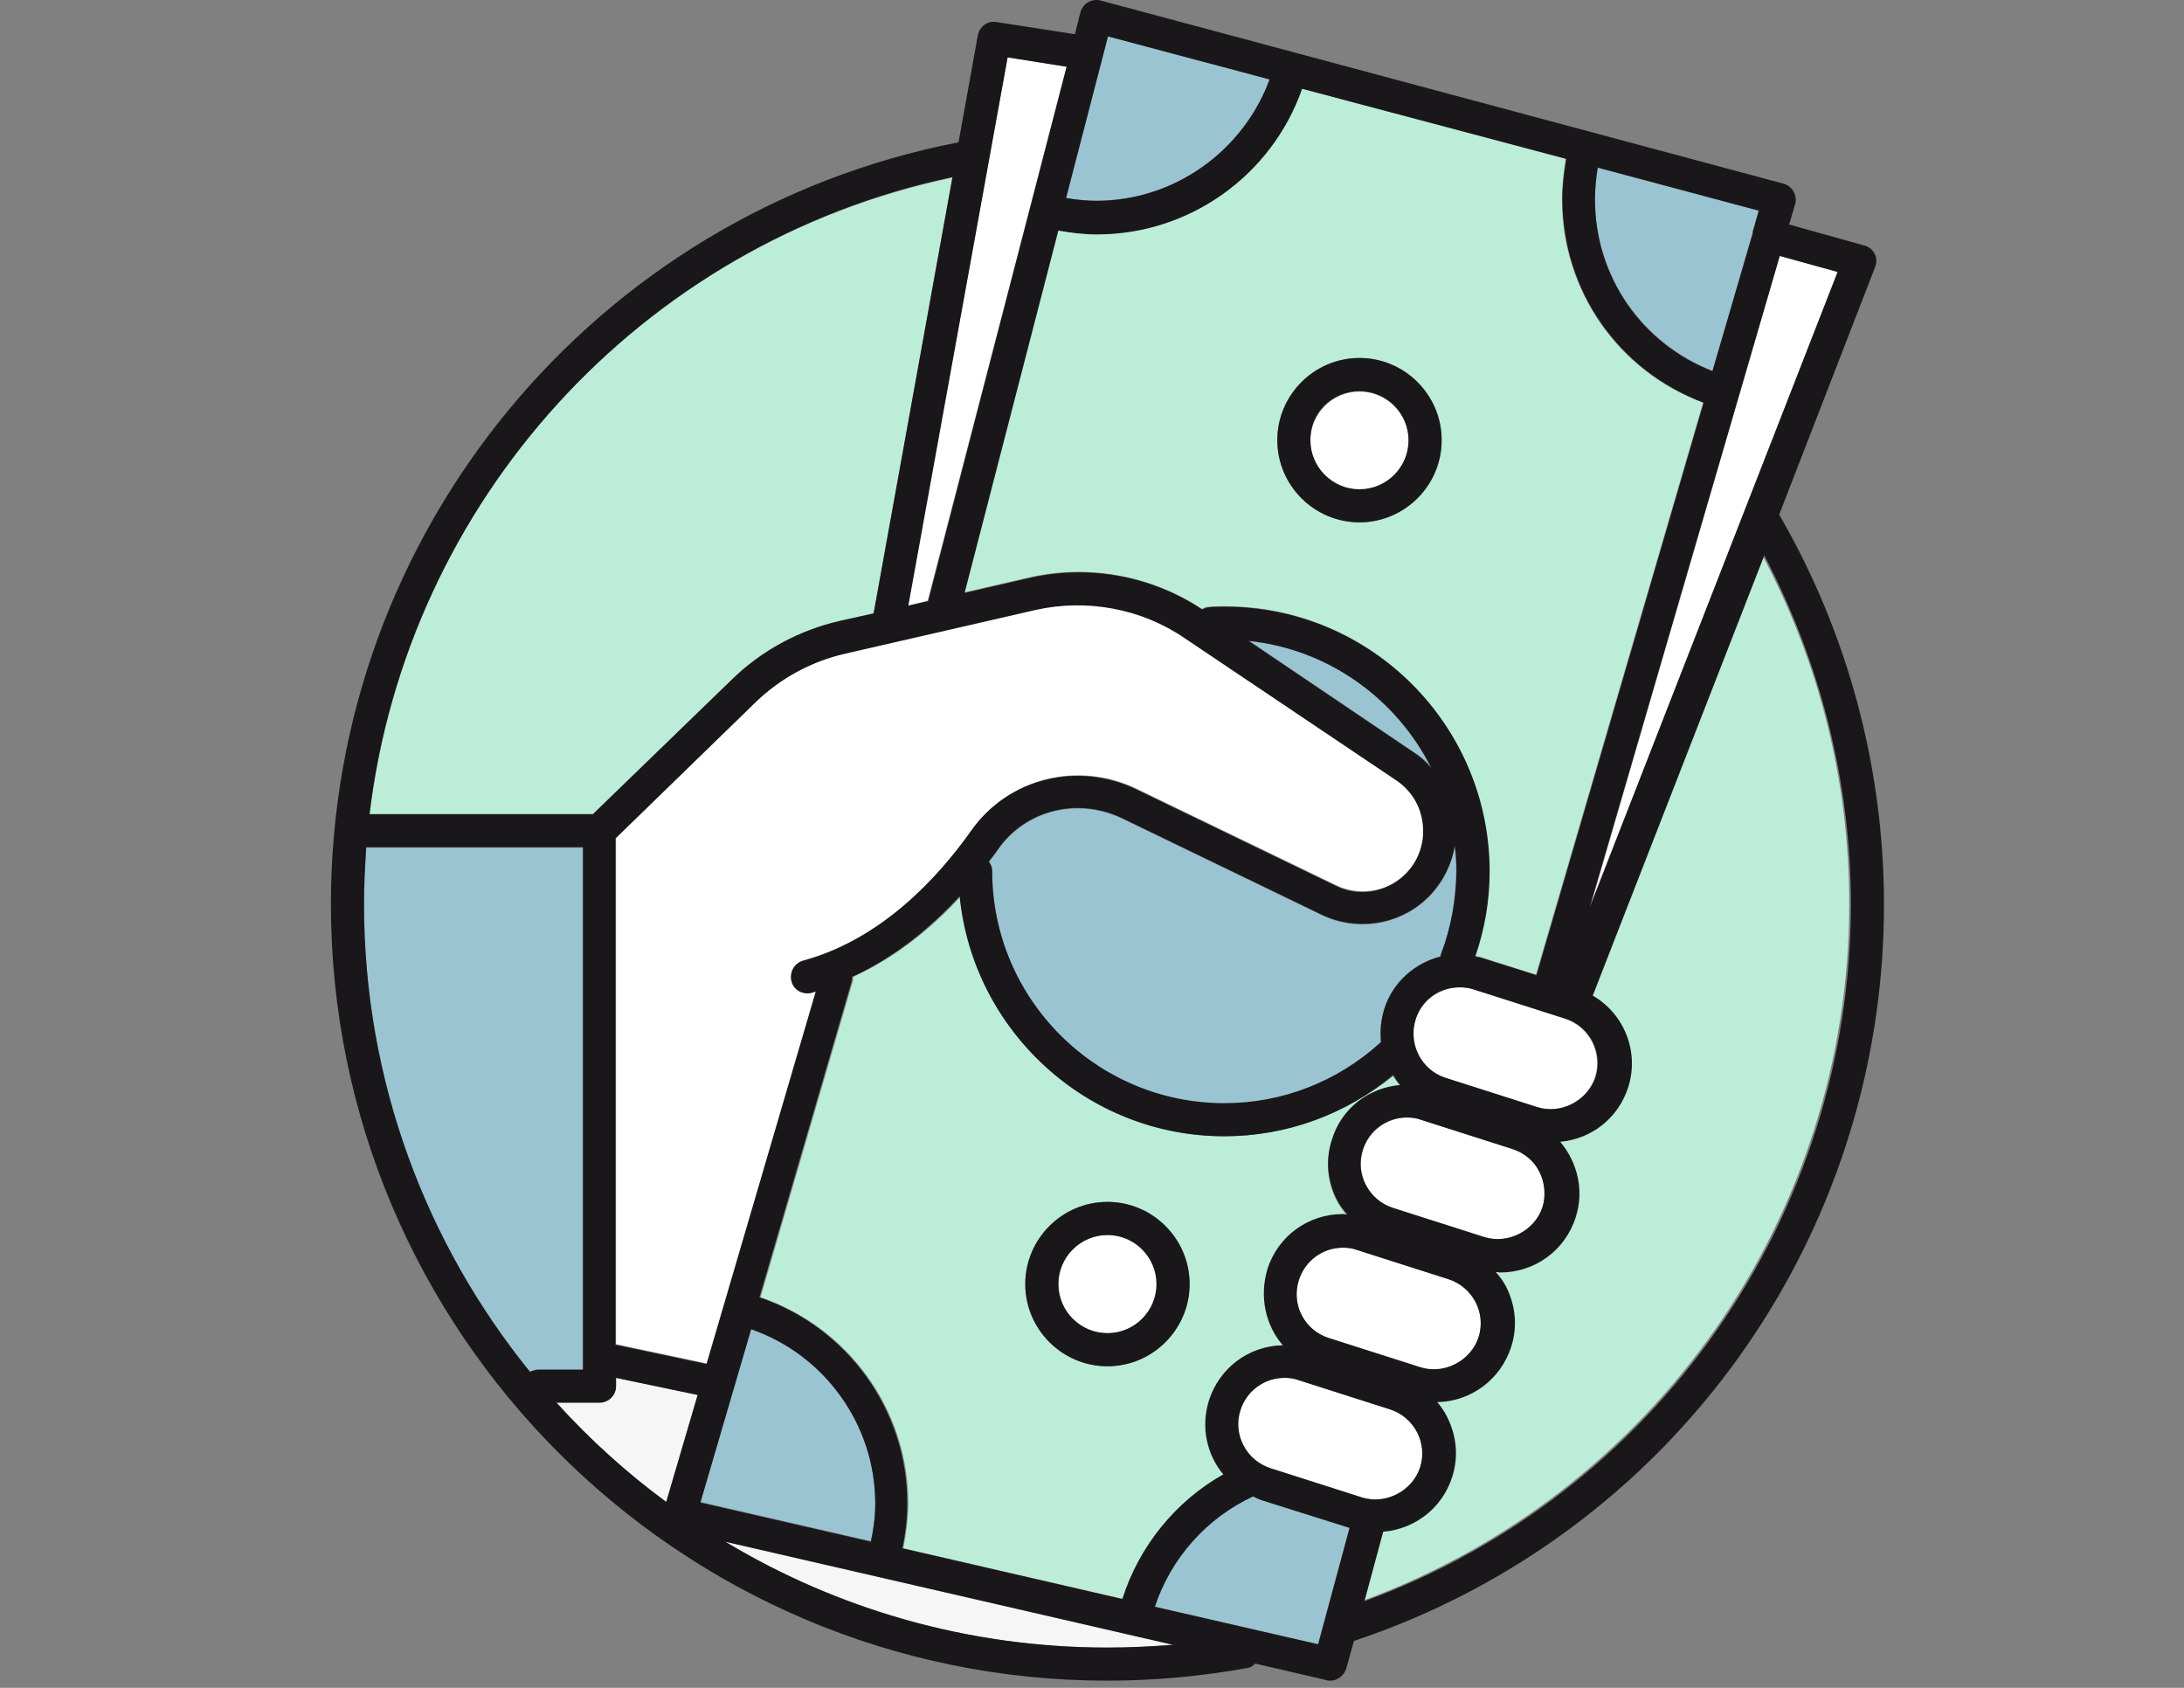 <?xml version="1.0" encoding="utf-8"?>
<!-- Generator: Adobe Illustrator 18.1.1, SVG Export Plug-In . SVG Version: 6.00 Build 0)  -->
<!DOCTYPE svg PUBLIC "-//W3C//DTD SVG 1.1//EN" "http://www.w3.org/Graphics/SVG/1.1/DTD/svg11.dtd">
<svg version="1.1" id="Layer_1" xmlns="http://www.w3.org/2000/svg" xmlns:xlink="http://www.w3.org/1999/xlink" x="0px" y="0px"
	 viewBox="0 0 396 306" enable-background="new 0 0 396 306" xml:space="preserve">
<rect x="0" y="0" width="396" height="306" fill="#808080" stroke="none"/>
<g>
	<path fill="#FFFFFF" d="M200.8,223.9c-4.9,0-8.9,4-8.9,8.9c0,4.9,4,8.9,8.9,8.9c4.9,0,8.9-4,8.9-8.9
		C209.7,227.9,205.7,223.9,200.8,223.9z"/>
	<path fill="#BCEDD9" d="M132.9,123.1c5.3-5.2,11.9-8.8,19.2-10.4l6.3-1.4l14.3-79.1C116,44.1,73.8,91.1,67,147.7h40.5L132.9,123.1z
		"/>
	<path fill="#F6F6F6" d="M120.8,272.3l5.7-19.4l-14.8-3.1v1.5c0,1.6-1.3,3-3,3h-7.8C106.9,261,113.6,267,120.8,272.3z"/>
	<path fill="#9BC4D3" d="M105.7,153.7H66.4c-0.3,3.4-0.4,6.8-0.4,10.3c0,32.1,11.3,61.6,30.1,84.8c0.4-0.2,0.8-0.4,1.3-0.4h8.3
		V153.7z"/>
	<path fill="#BCEDD9" d="M243.5,220.3c0.3,0,0.5,0,0.8,0.1c-0.7-0.8-1.4-1.7-1.9-2.7c-1.8-3.4-2.1-7.3-0.9-10.9
		c1.8-5.6,6.7-9.4,12.4-9.9c-0.5-0.6-0.9-1.2-1.3-1.8C243.9,202,233.2,206,222,206c-25,0-45.5-19.2-47.8-43.5
		c-5.1,5.6-11.6,11-19.5,14.6c0,0.3,0,0.6-0.1,0.9l-16.7,57.2c15.9,5.4,26.8,20.4,26.8,37.3c0,2.8-0.4,5.5-0.9,8.2l39.9,9.2
		c3-9.6,9.5-17.7,18.3-22.6c-3-3.6-4.2-8.6-2.6-13.4c1.9-5.9,7.2-9.9,13.4-10c-3.1-3.6-4.3-8.7-2.8-13.6
		C231.7,224.3,237.2,220.3,243.5,220.3z M200.8,247.7c-8.2,0-14.9-6.7-14.9-14.9c0-8.2,6.7-14.9,14.9-14.9c8.2,0,14.9,6.7,14.9,14.9
		C215.7,241,209,247.7,200.8,247.7z"/>
	<path fill="#FFFFFF" d="M187.8,110.5l-34.4,7.9c-6.2,1.4-11.8,4.5-16.4,8.9l-25.3,24.6v91.8l16.5,3.5l19.8-67.5
		c-0.2,0.1-0.4,0.2-0.7,0.2c-1.6,0.4-3.2-0.5-3.7-2.1c-0.4-1.6,0.5-3.2,2.1-3.7c14.1-3.8,24.4-14.9,30.5-23.6
		c6.7-9.5,19.3-12.6,29.9-7.5l36.2,17.5c4.2,2,9.2,1.2,12.5-2c2.4-2.3,3.6-5.6,3.3-8.9c-0.3-3.3-2-6.3-4.8-8.2L215,115.6
		C207,110.3,197.2,108.4,187.8,110.5z"/>
	<path fill="#9BC4D3" d="M226.4,116.1l30.2,20.4c1.1,0.7,2.1,1.6,2.9,2.5C253.2,126.6,240.9,117.7,226.4,116.1z"/>
	<path fill="#9BC4D3" d="M158.7,272.5c0-14.3-9.2-27-22.5-31.6l-9.2,31.4l30.9,7.1C158.4,277.2,158.7,274.9,158.7,272.5z"/>
	<path fill="#F6F6F6" d="M200.8,298.7c4,0,7.9-0.2,11.9-0.5l-81.2-18.7C151.7,291.7,175.5,298.7,200.8,298.7z"/>
	<path fill="#FFFFFF" d="M279.7,218.8c0.7-2.1,0.5-4.4-0.6-6.4c-1-2-2.8-3.5-4.9-4.1l-16.6-5.3c-0.8-0.3-1.7-0.4-2.5-0.4
		c-3.7,0-6.9,2.4-8,5.9c-1.4,4.4,1.1,9.1,5.5,10.5l16.6,5.3C273.6,225.6,278.4,223.1,279.7,218.8z"/>
	<path fill="#FFFFFF" d="M241,242.6l16.6,5.3c4.4,1.4,9.2-1.1,10.5-5.5c1.4-4.4-1.1-9.1-5.5-10.5l-16.6-5.3
		c-0.8-0.3-1.7-0.4-2.5-0.4c-3.7,0-6.9,2.4-8,5.9C234.1,236.5,236.5,241.2,241,242.6z"/>
	<path fill="#9BC4D3" d="M227.2,271.3c-8.5,3.9-14.9,11.2-17.8,20l29.6,6.8l5.7-21.1l-16.2-5.1C228.1,271.7,227.7,271.5,227.2,271.3
		z"/>
	<path fill="#9BC4D3" d="M258.9,162.8c-5.1,5-12.9,6.2-19.3,3.1l-36.2-17.5c-8-3.8-17.4-1.5-22.4,5.6c-0.5,0.7-1.1,1.5-1.7,2.3
		c0.3,0.5,0.6,1,0.6,1.7c0,23.2,18.9,42.1,42.1,42.1c10.5,0,20.6-3.9,28.3-11c0,0,0.1,0,0.1-0.1c-0.2-2-0.1-4,0.6-6
		c1.6-4.8,5.5-8.3,10.2-9.5c0-0.2,0-0.3,0.1-0.5c1.8-4.8,2.7-9.8,2.7-15c0-1.5-0.1-3-0.3-4.5C263.2,157,261.5,160.3,258.9,162.8z"/>
	<path fill="#FFFFFF" d="M289.2,195.3c1.4-4.4-1-9.1-5.4-10.6l-16.6-5.3c-0.8-0.3-1.7-0.4-2.6-0.4c-3.7,0-6.9,2.3-8,5.8
		c-1.4,4.4,1,9.1,5.4,10.6l16.6,5.3C283,202.1,287.8,199.6,289.2,195.3z"/>
	<path fill="#FFFFFF" d="M257.5,266c1.4-4.4-1.1-9.1-5.5-10.5l-16.6-5.3c-0.8-0.3-1.7-0.4-2.5-0.4c-3.7,0-6.9,2.4-8,5.9
		c-1.4,4.4,1.1,9.1,5.5,10.5l16.6,5.3C251.4,272.9,256.2,270.3,257.5,266z"/>
	<path fill="#FFFFFF" d="M246.5,88.8c4.9,0,8.9-4,8.9-8.9c0-4.9-4-8.9-8.9-8.9s-8.9,4-8.9,8.9C237.5,84.7,241.5,88.8,246.5,88.8z"/>
	<path fill="#BCEDD9" d="M198.8,42.4c-2.3,0-4.7-0.2-7-0.7l-17,65.7l11.7-2.7c10.8-2.5,22.2-0.4,31.4,5.7c0.4-0.2,0.8-0.4,1.3-0.4
		c0.9-0.1,1.9-0.1,2.8-0.1c26.5,0,48,21.5,48,48c0,5.3-0.9,10.4-2.6,15.4c0.5,0.1,1.1,0.2,1.6,0.4l9.5,3L308.8,73
		c-15.4-5.7-25.6-20.3-25.6-36.9c0-2.4,0.3-4.9,0.7-7.3L236,16C230.5,31.7,215.6,42.4,198.8,42.4z M246.5,64.9
		c8.2,0,14.9,6.7,14.9,14.9c0,8.2-6.7,14.9-14.9,14.9s-14.9-6.7-14.9-14.9C231.6,71.6,238.3,64.9,246.5,64.9z"/>
	<polygon fill="#FFFFFF" points="168.2,108.9 193.4,12.1 182.7,10.4 164.6,109.8 	"/>
	<path fill="#9BC4D3" d="M198.8,36.4c14.1,0,26.6-8.9,31.4-22l-29.3-7.8l-7.6,29.3C195.1,36.2,197,36.4,198.8,36.4z"/>
	<path fill="#BCEDD9" d="M288.5,180.4c5.6,3.3,8.5,10.2,6.4,16.7c-1.8,5.5-6.6,9.3-12.3,9.8c3.1,3.6,4.4,8.8,2.8,13.7
		c-1.9,6-7.4,10-13.7,10c-0.3,0-0.5,0-0.8-0.1c0.7,0.8,1.4,1.7,1.9,2.7c1.8,3.4,2.1,7.3,0.9,10.9c-1.9,5.9-7.2,9.9-13.4,10
		c0.7,0.8,1.3,1.7,1.8,2.7c1.8,3.4,2.1,7.3,0.9,10.9c-1.8,5.6-6.7,9.4-12.5,9.9l-3.4,12.6c52.9-19.5,88.2-69.7,88.2-126.4
		c0-22.2-5.5-44-15.9-63.4L288.5,180.4z"/>
	<polygon fill="#FFFFFF" points="333.2,49.3 322.7,46.4 288.3,164.6 	"/>
	<path fill="#9BC4D3" d="M310.5,67.2l7.3-25c0-0.1,0-0.2,0-0.3c0-0.1,0.1-0.2,0.1-0.3l1-3.5l-29.2-7.8c-0.3,1.9-0.5,3.8-0.5,5.7
		C289.2,50,297.7,62.2,310.5,67.2z"/>
	<path fill="#1A171B" d="M200.8,304.7c8.5,0,17.1-0.8,25.4-2.3c0.6-0.1,1-0.4,1.4-0.8l12.9,3c0.2,0.1,0.4,0.1,0.7,0.1
		c1.3,0,2.5-0.9,2.9-2.2l1.4-5c57.5-19.2,96.1-72.9,96.1-133.5c0-24.9-6.6-49.3-19-70.7L340,48.4c0.3-0.8,0.3-1.7-0.1-2.4
		c-0.4-0.8-1.1-1.3-1.9-1.5l-13.6-3.8l1.1-3.7c0.2-0.8,0.1-1.6-0.3-2.3c-0.4-0.7-1.1-1.2-1.8-1.4L199.6,0.1
		c-0.8-0.2-1.6-0.1-2.3,0.3c-0.7,0.4-1.2,1.1-1.4,1.8l-1,4L180.7,4c-1.6-0.3-3.1,0.8-3.4,2.4l-3.5,19.4C107.8,38.6,60,96.6,60,163.9
		C60,241.5,123.2,304.7,200.8,304.7z M232.6,243.9c-6.2,0.1-11.5,4.1-13.4,10c-1.5,4.8-0.4,9.8,2.6,13.4
		c-8.7,4.9-15.3,13.1-18.3,22.6l-39.9-9.2c0.6-2.7,0.9-5.5,0.9-8.2c0-16.9-10.9-31.9-26.8-37.3l16.7-57.2c0.1-0.3,0.1-0.6,0.1-0.9
		c7.9-3.6,14.4-9.1,19.5-14.6C176.4,186.8,197,206,222,206c11.2,0,22-3.9,30.6-11.1c0.4,0.6,0.8,1.3,1.3,1.8
		c-5.8,0.5-10.7,4.3-12.4,9.9c-1.2,3.7-0.8,7.5,0.9,10.9c0.5,1,1.2,1.9,1.9,2.7c-0.3,0-0.5-0.1-0.8-0.1c-6.3,0-11.8,4-13.7,10
		C228.3,235.2,229.5,240.3,232.6,243.9z M235.5,232.1c1.1-3.5,4.3-5.9,8-5.9c0.9,0,1.7,0.1,2.5,0.4l16.6,5.3
		c4.4,1.4,6.9,6.1,5.5,10.5c-1.4,4.3-6.2,6.8-10.5,5.5l-16.6-5.3C236.5,241.2,234.1,236.5,235.5,232.1z M252.6,219
		c-4.4-1.4-6.9-6.1-5.5-10.5c1.1-3.5,4.3-5.9,8-5.9c0.9,0,1.7,0.1,2.5,0.4l16.6,5.3c2.1,0.7,3.9,2.1,4.9,4.1c1,2,1.2,4.3,0.6,6.4
		c-1.4,4.3-6.2,6.8-10.5,5.5L252.6,219z M278.7,200.7l-16.6-5.3c-4.4-1.4-6.8-6.2-5.4-10.6c1.1-3.5,4.3-5.8,8-5.8
		c0.9,0,1.7,0.1,2.6,0.4l16.6,5.3c4.4,1.4,6.8,6.2,5.4,10.6C287.8,199.6,283,202.1,278.7,200.7z M261.3,172.9
		c-0.1,0.2-0.1,0.3-0.1,0.5c-4.7,1.2-8.7,4.7-10.2,9.5c-0.6,2-0.8,4-0.6,6c0,0-0.1,0-0.1,0.1c-7.8,7.1-17.8,11-28.3,11
		c-23.2,0-42.1-18.9-42.1-42.1c0-0.6-0.2-1.2-0.6-1.7c0.6-0.8,1.2-1.5,1.7-2.3c5-7.1,14.4-9.4,22.4-5.6l36.2,17.5
		c6.4,3.1,14.2,1.9,19.3-3.1c2.6-2.6,4.3-5.9,4.9-9.4c0.2,1.5,0.3,3,0.3,4.5C264,163.1,263.1,168.2,261.3,172.9z M256.6,136.6
		l-30.2-20.4c14.5,1.5,26.8,10.5,33.1,23C258.6,138.2,257.7,137.3,256.6,136.6z M253.2,141.5c2.8,1.9,4.5,4.8,4.8,8.2
		c0.3,3.3-0.9,6.6-3.3,8.9c-3.3,3.2-8.3,4.1-12.5,2L206,143.1c-10.6-5.1-23.2-2-29.9,7.5c-6.1,8.6-16.3,19.7-30.5,23.6
		c-1.6,0.4-2.5,2.1-2.1,3.7c0.4,1.6,2,2.5,3.7,2.1c0.2-0.1,0.5-0.2,0.7-0.2l-19.8,67.5l-16.5-3.5v-91.8l25.3-24.6
		c4.5-4.4,10.2-7.5,16.4-8.9l34.4-7.9c9.3-2.1,19.2-0.3,27.1,5.1L253.2,141.5z M136.2,241c13.3,4.6,22.5,17.3,22.5,31.6
		c0,2.3-0.3,4.6-0.8,6.9l-30.9-7.1L136.2,241z M200.8,298.7c-25.3,0-49-7-69.3-19.2l81.2,18.7C208.7,298.5,204.7,298.7,200.8,298.7z
		 M239,298.1l-29.6-6.8c2.9-8.8,9.4-16.1,17.8-20c0.4,0.2,0.9,0.4,1.3,0.6l16.2,5.1L239,298.1z M230.4,266.2
		c-4.4-1.4-6.9-6.1-5.5-10.5c1.1-3.5,4.3-5.9,8-5.9c0.9,0,1.7,0.1,2.5,0.4l16.6,5.3c4.4,1.4,6.9,6.1,5.5,10.5
		c-1.4,4.3-6.2,6.8-10.5,5.5L230.4,266.2z M335.6,163.9c0,56.7-35.3,107-88.2,126.4l3.4-12.6c5.8-0.5,10.7-4.3,12.5-9.9
		c1.2-3.7,0.8-7.5-0.9-10.9c-0.5-1-1.1-1.9-1.8-2.7c6.1-0.1,11.5-4.1,13.4-10c1.2-3.7,0.8-7.5-0.9-10.9c-0.5-1-1.2-1.9-1.9-2.7
		c0.3,0,0.5,0.1,0.8,0.1c6.3,0,11.8-4,13.7-10c1.6-4.9,0.3-10-2.8-13.7c5.7-0.5,10.5-4.3,12.3-9.8c2.1-6.5-0.7-13.4-6.4-16.7
		l31.1-79.8C330,120,335.6,141.7,335.6,163.9z M333.2,49.3l-45,115.3l34.5-118.2L333.2,49.3z M289.7,30.4l29.2,7.8l-1,3.5
		c0,0.1-0.1,0.2-0.1,0.3c0,0.1,0,0.2,0,0.3l-7.3,25c-12.8-5-21.3-17.1-21.3-31.1C289.2,34.2,289.4,32.3,289.7,30.4z M284,28.8
		c-0.4,2.4-0.7,4.8-0.7,7.3c0,16.6,10.2,31.1,25.6,36.9l-30.3,103.8l-9.5-3c-0.5-0.2-1.1-0.3-1.6-0.4c1.7-4.9,2.6-10.1,2.6-15.4
		c0-26.5-21.5-48-48-48c-0.9,0-1.9,0-2.8,0.1c-0.5,0-0.9,0.2-1.3,0.4c-9.2-6.1-20.6-8.2-31.4-5.7l-11.7,2.7l17-65.7
		c2.3,0.4,4.6,0.7,7,0.7c16.8,0,31.7-10.7,37.2-26.4L284,28.8z M200.9,6.6l29.3,7.8c-4.8,13-17.3,22-31.4,22c-1.8,0-3.7-0.2-5.5-0.5
		L200.9,6.6z M182.7,10.4l10.7,1.7l-25.1,96.9l-3.6,0.8L182.7,10.4z M172.7,32.1l-14.3,79.1l-6.3,1.4c-7.2,1.7-13.9,5.3-19.2,10.4
		l-25.4,24.6H67C73.8,91.1,116,44.1,172.7,32.1z M96.1,248.7C77.3,225.5,66,196,66,163.9c0-3.5,0.2-6.9,0.4-10.3h39.3v94.7h-8.3
		C97,248.4,96.5,248.5,96.1,248.7z M108.7,254.3c1.6,0,3-1.3,3-3v-1.5l14.8,3.1l-5.7,19.4c-7.2-5.3-13.9-11.4-19.9-18H108.7z"/>
	<path fill="#1A171B" d="M246.5,94.7c8.2,0,14.9-6.7,14.9-14.9c0-8.2-6.7-14.9-14.9-14.9s-14.9,6.7-14.9,14.9
		C231.6,88,238.3,94.7,246.5,94.7z M246.5,70.9c4.9,0,8.9,4,8.9,8.9c0,4.9-4,8.9-8.9,8.9s-8.9-4-8.9-8.9
		C237.5,74.9,241.5,70.9,246.5,70.9z"/>
	<path fill="#1A171B" d="M200.8,217.9c-8.2,0-14.9,6.7-14.9,14.9c0,8.2,6.7,14.9,14.9,14.9c8.2,0,14.9-6.7,14.9-14.9
		C215.7,224.6,209,217.9,200.8,217.9z M200.8,241.7c-4.9,0-8.9-4-8.9-8.9c0-4.9,4-8.9,8.9-8.9c4.9,0,8.9,4,8.9,8.9
		C209.7,237.7,205.7,241.7,200.8,241.7z"/>
</g>
</svg>
